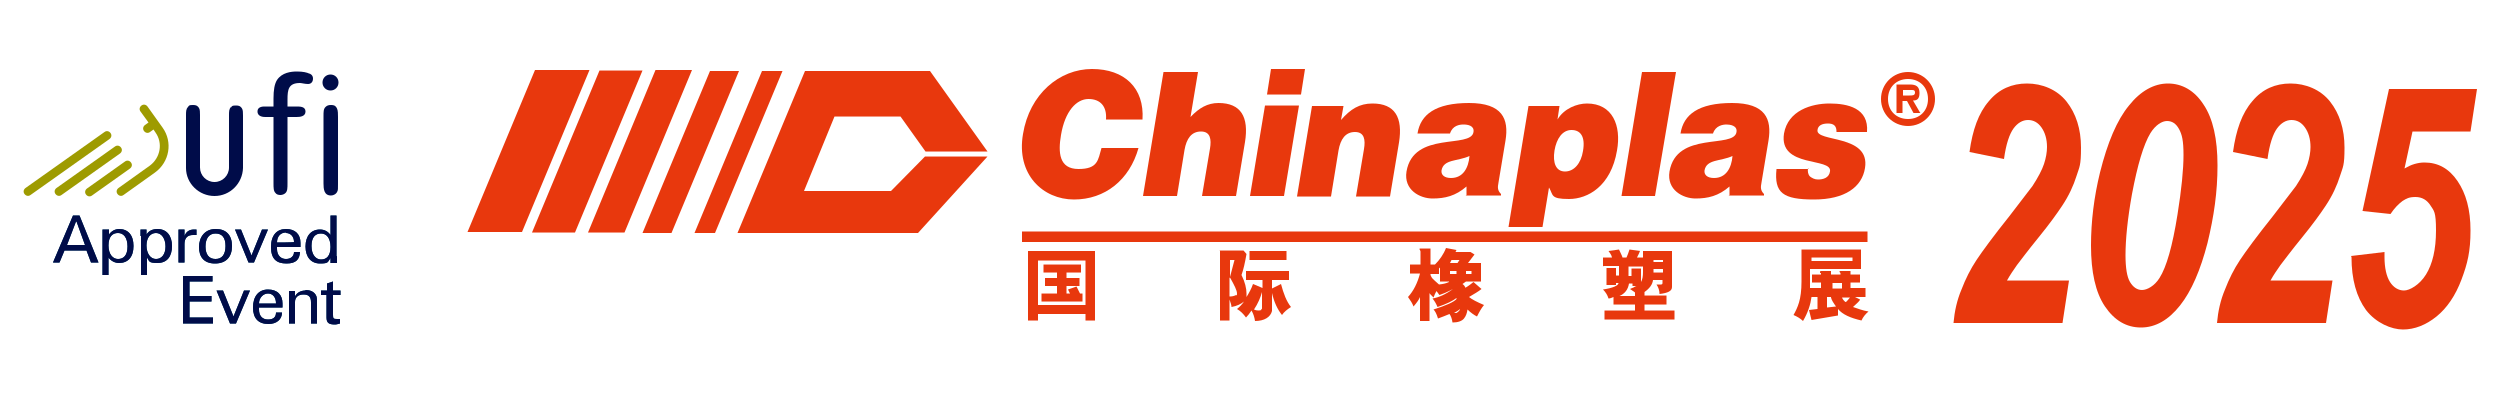 <?xml version="1.0" encoding="UTF-8"?>
<svg id="_圖層_1" data-name="圖層 1" xmlns="http://www.w3.org/2000/svg" version="1.1" viewBox="0 0 500 80">
  <defs>
    <style>
      .cls-1 {
        fill: #e8380d;
      }

      .cls-1, .cls-2, .cls-3, .cls-4 {
        stroke-width: 0px;
      }

      .cls-2 {
        fill: #000c49;
      }

      .cls-3 {
        fill: #9e9b00;
      }

      .cls-4 {
        fill: #00466b;
      }
    </style>
  </defs>
  <path class="cls-1" d="M221.2,23.9c.2-2.6-1.1-4.1-3.5-4.1s-4.7,2.4-5.5,7.2c-.6,3.5-.4,6.8,3.5,6.8s3.9-1.8,4.6-4.2h7.4c-1.8,6.4-6.7,10.3-12.9,10.3s-11.6-5-10.2-13.1c1.3-8,7.3-13,13.8-13s10.5,3.8,10.1,10.1h-7.3Z"/>
  <path class="cls-1" d="M232.8,14.4h6.8l-1.5,9c1.7-1.8,3.4-2.8,5.6-2.8,4.5,0,6.1,2.8,5.3,7.8l-1.8,10.8h-6.8l1.6-9.5c.3-1.8.1-3.4-1.8-3.4s-2.9,1.4-3.3,3.7l-1.5,9.2h-6.8l4.1-24.8Z"/>
  <path class="cls-1" d="M250,39.2l3-18.1h6.8l-3,18.1h-6.8ZM254.2,13.8h6.8l-.8,5.1h-6.8l.8-5.1Z"/>
  <path class="cls-1" d="M262.5,21.2h6.2l-.5,2.8c1.9-2.2,3.7-3.3,6.3-3.3,4.5,0,6.1,2.8,5.3,7.8l-1.8,10.8h-6.8l1.6-9.5c.3-1.8.1-3.4-1.8-3.4s-2.9,1.4-3.3,3.7l-1.5,9.2h-6.8l3-18.1Z"/>
  <path class="cls-1" d="M293.3,39.2v-1.9c-2.2,1.9-4.3,2.4-6.8,2.4s-5.8-1.7-5.2-5.4c1.4-8.2,12.9-4.5,13.4-7.9.2-1.3-1.2-1.5-2-1.5s-2.2.2-2.7,1.8h-6.5c.6-3.8,3.6-6.1,10.3-6.1s8,3.2,7.3,7.5l-1.4,8.4c-.2,1-.2,1.6.5,2.3v.3h-7.1ZM293.9,31.2c-2.4,1.1-5.2.6-5.6,2.9-.1.9.6,1.5,1.9,1.5,2.4,0,3.5-2,3.7-4.4"/>
  <path class="cls-1" d="M311.9,21.2l-.4,2.7h0c1.3-2.2,3.9-3.2,5.9-3.2,5.1,0,6.9,4.4,6,9.4-1.2,7.1-5.8,9.7-9.6,9.7s-3.1-.8-4-2.3l-1.3,7.9h-6.8l4-24.2h6.1ZM316.6,30.2c.5-2.9-.5-4.2-2.3-4.2s-3,1.7-3.4,4.1c-.4,2.5.3,4.2,2.1,4.2s3.2-1.6,3.6-4.1"/>
  <polygon class="cls-1" points="324.3 39.2 328.4 14.4 335.2 14.4 331 39.2 324.3 39.2"/>
  <path class="cls-1" d="M345.9,39.2v-1.9c-2.2,1.9-4.3,2.4-6.8,2.4s-5.8-1.7-5.2-5.4c1.4-8.2,12.9-4.5,13.4-7.9.2-1.3-1.3-1.5-2-1.5s-2.2.2-2.7,1.8h-6.5c.6-3.8,3.6-6.1,10.3-6.1s8,3.2,7.3,7.5l-1.4,8.4c-.2,1-.2,1.6.5,2.3v.3h-7.1ZM346.5,31.2c-2.4,1.1-5.2.6-5.6,2.9-.1.9.6,1.5,1.9,1.5,2.4,0,3.5-2,3.7-4.4"/>
  <path class="cls-1" d="M361.6,33.6c-.1.7,0,1.3.4,1.7.4.3.9.6,1.6.6,1,0,2.2-.3,2.4-1.6.5-2.9-10.3-.6-9.2-7.6.8-4.6,5.5-6,9.1-6s7.9.9,7.5,5.7h-6.1c0-.6-.1-1-.4-1.3-.3-.3-.8-.4-1.3-.4-1.2,0-2,.4-2.1,1.3-.4,2.5,10.6.8,9.5,7.6-.6,3.8-4,6.3-10.2,6.3s-8-1.3-7.5-6.1h6.4Z"/>
  <polygon class="cls-1" points="93.5 46.4 107 14 117.9 14 104.4 46.4 93.5 46.4"/>
  <polygon class="cls-1" points="106.4 46.5 119.9 14.1 128.5 14.1 115 46.5 106.4 46.5"/>
  <polygon class="cls-1" points="117.6 46.5 131.1 14 138.4 14 124.9 46.5 117.6 46.5"/>
  <polygon class="cls-1" points="128.5 46.6 142 14.2 147.8 14.2 134.3 46.6 128.5 46.6"/>
  <polygon class="cls-1" points="138.9 46.6 152.4 14.2 156.5 14.2 143 46.6 138.9 46.6"/>
  <polygon class="cls-1" points="147.5 46.6 161 14.2 186 14.2 197.5 30.3 185.1 30.3 180.1 23.3 166.9 23.3 160.8 38.2 178.2 38.2 185 31.3 197.5 31.3 183.6 46.6 147.5 46.6"/>
  <path class="cls-1" d="M207.6,61v-8.9h9.5v8.9s-9.5,0-9.5,0ZM205.6,50.2v13.9h2v-1.3h9.5v1.3h1.9v-13.9h-13.4ZM216.2,52.9h-7.5v1.6h2.7v1.1h-2.4v1.6h2.4v1.5h-3.1v1.6h8.2v-1.6h-.5l-.7-1.4-1.7.6.4.8h-.7v-1.5h2.6v-1.6h-2.6v-1.1h2.9v-1.6Z"/>
  <path class="cls-1" d="M246,55.4h0v-3.4h.9l-.9,3.4ZM244,50.2v13.9h1.9v-4.2h0c.2.6.4,1.1.4,1.5,1.1-.2,1.9-.6,2.5-1.1h0c-.4.6-.9,1.1-1.4,1.5.7.4,1.3,1,1.8,1.7.4-.4.7-.8,1.1-1.4.4.7.6,1.4.7,2.1,1.9,0,3.1-.8,3.4-2v-3.6h0c.4,1.8,1.1,3.3,2,4.4.4-.6,1-1.1,1.8-1.6-.9-1.1-1.5-2.7-2-4.6l-1.8.9v-1.7h3.4v-1.8h-8.6v1.8h3.3v1.6l-1.9-.8c-.3.9-.8,1.8-1.3,2.6h0c0-.2,0-.5,0-.7,0-1-.3-2.3-1-3.7.4-1.1.7-2.5,1-4.2l-.6-.7h-4.8ZM246,55.5c.9,1.6,1.4,2.6,1.4,3.2s-.1.2-.4.4c-.2.1-.6.2-1.1.2v-3.7h0ZM252.3,62c-.1,0-.3.1-.5.1s-.6,0-1-.2c.8-1.2,1.3-2.4,1.6-3.5h0v3.3c0,0,0,.1-.2.2M257.3,50.2h-7.4s0,1.8,0,1.8h7.4v-1.8Z"/>
  <path class="cls-1" d="M290,52.6l.3-.6h1.6l-.4.6h-1.6ZM293.1,57.6c-.1-.3-.3-.6-.6-.8l.7-.5h3v-3.7h-2.6l1.3-1.7-.8-.5h-3l.2-.4-2.1-.4c-.5,1.3-1.3,2.4-2.2,3.3h-.9v-3.2h-2.1c0,0-.1,0-.1.1s0,.1.1.2c0,.1.1.2.1.3v2.6h-2.1v1.8h2c-.5,1.9-1.3,3.5-2.4,4.7.5.7.9,1.3,1.1,1.9.7-.8,1.1-1.4,1.3-1.9h0v4.8h1.9v-5.6h0c0,.1.3.4.8.9.2-.5.4-1,.6-1.3,0,0,.1.2.3.4.1.2.2.3.3.4.6-.2,1.6-.6,2.7-1.2h0c-1.5,1.1-2.9,1.7-4.1,1.9.5.6.8,1.2,1,1.7,1.8-.6,3-1.2,3.8-1.8v.2c-.5.6-2.1,1.3-4.6,2.1.3.3.6.8.9,1.8.8-.3,1.6-.6,2.3-.9.3.4.5,1,.6,1.7,1.1,0,1.9-.3,2.3-.8.4-.5.6-1.1.7-1.8.6.6,1.3,1.1,1.9,1.4.5-1,.9-1.7,1.4-2.3-1.4-.6-2.4-1.1-3-1.6,1-.6,1.9-1.1,2.5-1.6l-1.6-1.4c-.5.4-1,.8-1.7,1.2M289.8,56.4c-.6.3-1.2.4-2,.5-.7-.6-1.1-1-1.3-1.2-.2-.2-.3-.5-.4-.7v-.2h1.7v-1.3l.2.2v2.6h1.8ZM290,54.2h1.3v.6h-1.3v-.6ZM293.2,54.8v-.6s1.1,0,1.1,0v.6h-1.1ZM291.7,62.3c-.2.2-.3.2-.4.3-.1,0-.3,0-.5,0h0c.5-.3.9-.5,1.2-.8h0c0,.2-.2.4-.3.5"/>
  <path class="cls-1" d="M330.7,53.8h1.9v.7h-1.9v-.7ZM320.7,53.2h3.1v1.9h-.6v-1.5h-1.9v3.4h1.9v-.4h.5c0,.5-1.1,1-3.1,1.3.5.5.9,1.1,1.1,1.8.4,0,.7-.2,1-.3v1.5h4.3v1.2h-6.1v1.8h14v-1.8h-6v-1.2h4.4v-1.8h-4.4v-.7c1-.7,1.6-1.5,1.7-2.4h1.9v.6c0,.2-.1.3-.3.3h-.9c.4.6.6,1.2.6,1.9,1.7-.2,2.5-.6,2.5-1.4v-7.2h0s-5.8,0-5.8,0v4.2c0,.8-.1,1.5-.4,2h0v-2.7h-1.9v1.5h-.6v-1.9h2.9v-1.8h-1.2c.3-.6.5-1,.6-1.3l-2.1-.3c-.2.6-.4,1.2-.6,1.6h-.8c-.1-.4-.4-.9-.7-1.6l-2.1.3c.3.4.6.8.7,1.3h-1.8v1.8ZM330.7,52h1.9v.4h-1.9v-.4ZM327.3,57.2c-.1,0-.3.1-.6.3-.3.1-.5.2-.7.3.4.3.8.5,1,.7v.7h-3.1c1.1-.5,1.7-1.3,1.9-2.5h.7v.5h1Z"/>
  <path class="cls-1" d="M370.5,52.2h-8.2v-.7h8.2v.7ZM360.3,49.9v6.4c0,1.8-.2,3.2-.5,4.2-.3,1-.7,1.8-1.1,2.5.7.3,1.4.7,1.9,1.2,1-1.7,1.5-3.3,1.7-4.8h1.2v2.4l-1.7.2.5,2,5.3-.9v-1.3c.9,1.1,2.5,1.8,4.7,2.3.3-.7.8-1.3,1.4-1.8-1.2-.2-2.2-.6-3.1-.9.9-.8,1.4-1.3,1.4-1.5l-1-.5h0s2.1,0,2.1,0v-1.8h-3v-1.1h1.9v-1.6h-1.9v-.7h-2c-.1,0-.2,0-.2.1s0,.1.1.2c0,0,.1.1.1.2v.2h-1.9v-.7h-1.9c-.2,0-.3,0-.3.2s0,.2.1.2c0,0,.1,0,.1.1v.2h-1.8v1.6h1.8v1.1h-2.2v-3.8h10.2v-3.9h-12.1ZM366.5,56.6h1.9v1.1h-1.9v-1.1ZM366.2,59.5c.1.5.5,1.1,1,1.8l-1.8.2v-2.1h.8ZM369.1,60.4c-.3-.2-.6-.6-.7-.9h1.6c-.3.4-.6.7-.8.9"/>
  <path class="cls-1" d="M376.2,19.8c0-3,2.4-5.4,5.4-5.4s5.4,2.4,5.4,5.4-2.4,5.4-5.4,5.4-5.4-2.4-5.4-5.4M385.6,19.8c0-2.4-1.7-4-4-4s-4,1.6-4,4,1.7,4,4,4,4-1.6,4-4M384.1,22.6h-1.4l-1.3-2.4h-.9v2.4h-1.2v-5.7h2.7c1.2,0,1.9.4,1.9,1.7s-.6,1.5-1.3,1.5l1.4,2.4ZM381.9,19.1c.6,0,1.1,0,1.1-.6s-.5-.5-1.1-.5h-1.3v1.1h1.3Z"/>
  <rect class="cls-1" x="204.4" y="46.3" width="169.1" height="2.1"/>
  <path class="cls-3" d="M21.9,27.8h0c.4-.3.5-.8.2-1.2-.3-.4-.8-.5-1.2-.2l-15.8,11.2h0c-.4.3-.5.8-.2,1.2.3.4.8.5,1.2.2l15.8-11.2Z"/>
  <path class="cls-3" d="M24,30.7h0c.4-.3.5-.8.2-1.2-.3-.4-.8-.5-1.2-.2h0l-11.7,8.3h0c-.4.3-.5.8-.2,1.2.3.4.8.5,1.2.2l11.7-8.3Z"/>
  <path class="cls-3" d="M26,33.7h0c.4-.3.5-.8.2-1.2-.3-.4-.8-.5-1.2-.2h0l-7.6,5.4c-.4.3-.5.8-.2,1.2.3.4.8.5,1.2.2l7.6-5.4Z"/>
  <path class="cls-3" d="M29.5,21.3c-.3-.4-.8-.5-1.2-.2-.4.3-.5.8-.2,1.2h0l1.6,2.2-.7.5c-.4.3-.5.8-.2,1.2.3.4.8.5,1.2.2l.7-.5.4.6s0,0,0,0h0c1.5,2.1,1,5-1.1,6.6,0,0-6.3,4.5-6.3,4.5h0c-.4.3-.5.8-.2,1.2.3.4.8.5,1.2.2,0,0,6.3-4.5,6.3-4.5,2.9-2.1,3.6-6.1,1.5-9l-3-4.2Z"/>
  <path class="cls-2" d="M54.7,19.7c0-1.7.2-2.9.7-3.7,1-1.5,2.8-1.7,4-1.7s2,.2,2.4.4c.2,0,.8.3.8,1s-.4,1.1-1,1.1-1.3-.2-1.6-.2c-2.3,0-2.5,1.3-2.5,3.3v1.4h1.8c.7,0,1.8,0,1.8,1s-1.1,1.1-1.8,1.1h-1.8v13.2c0,1,0,1.6-.4,2-.2.2-.6.4-1,.4s-.8-.1-1-.4c-.4-.4-.4-1-.4-2v-13.2h-1.6c-.3,0-1.6,0-1.6-1.1s1.3-1,1.7-1h1.5v-1.6Z"/>
  <path class="cls-2" d="M66.1,18.1c-.9,0-1.6-.7-1.6-1.6s.7-1.6,1.6-1.6,1.6.7,1.6,1.6-.7,1.6-1.6,1.6M67.6,36.8c0,.9,0,1.2-.1,1.4-.2.6-.8.9-1.3.9-1.4,0-1.5-1.3-1.5-2.4v-13.4c0-1,0-1.5.4-1.9.3-.3.6-.4,1.1-.4.8,0,1,.3,1.2.7.2.4.2,1.1.2,1.7v13.4Z"/>
  <path class="cls-2" d="M46.2,21.4h0c-.4.4-.4.9-.4,1.7v10.4c0,1.6-1.3,2.9-2.9,2.9s-2.9-1.3-2.9-2.9v-10.5c0-.5,0-1.1-.2-1.4-.2-.3-.4-.6-1.2-.6s-.8.1-1,.4h0c-.4.4-.4.9-.4,1.7v10.5c0,3.1,2.6,5.6,5.7,5.6s5.6-2.5,5.7-5.6v-10.5c0-.5,0-1.1-.2-1.4-.2-.3-.4-.6-1.2-.6s-.8.1-1,.4"/>
  <path class="cls-4" d="M10.6,52.5l4-9.4h1.3l3.8,9.4h-1.5l-.9-2.4h-4.4l-1,2.4h-1.3ZM15.2,44.3l-1.8,4.7h3.6l-1.7-4.7Z"/>
  <path class="cls-4" d="M23.9,45.8c-.9,0-1.6.4-2.1,1.1v-1h-1.3c0,.5,0,1,0,1.3v7.8h1.2v-3.5c.5.7,1.3,1.1,2.1,1.1,1.8,0,2.9-1.2,2.9-3.4s-1.1-3.4-2.9-3.4M23.6,51.8c-1,0-1.9-.9-1.9-2.7s.8-2.5,1.9-2.5,1.9.9,1.9,2.7-.8,2.5-1.9,2.5"/>
  <path class="cls-4" d="M28.1,47.2c0-.3,0-.7,0-1.3h1.2v1c.5-.8,1.3-1.1,2.2-1.1,1.8,0,2.9,1.3,2.9,3.4s-1,3.4-2.9,3.4-1.6-.4-2.1-1.1v3.5h-1.2v-7.8ZM31.2,51.8c1.1,0,1.9-.9,1.9-2.5s-.8-2.7-1.9-2.7-1.9.9-1.9,2.5.8,2.7,1.9,2.7"/>
  <path class="cls-4" d="M35.7,47.2v-.3c0-.2,0-.6,0-1h1.2v1.3c.3-.8.9-1.3,1.9-1.3s.3,0,.5,0v1.1c-.3,0-.5,0-.7,0-1.1,0-1.7.6-1.7,1.8v3.7h-1.2v-5.3Z"/>
  <path class="cls-4" d="M43.2,45.8c2,0,3.2,1.2,3.2,3.4s-1.2,3.5-3.4,3.5-3.2-1.3-3.2-3.3,1.2-3.6,3.3-3.6M41.1,49.3c0,1.6.7,2.5,2,2.5s2-.9,2-2.6-.7-2.5-2-2.5-2,1-2,2.6"/>
  <polygon class="cls-4" points="47 45.9 48.2 45.9 50.3 51.1 52.4 45.9 53.6 45.9 50.8 52.5 49.7 52.5 47 45.9"/>
  <path class="cls-4" d="M55.4,49.4h4.7c0-.3,0-.5,0-.8,0-1.8-1.1-2.8-2.9-2.8s-3,1.2-3,3.6,1.1,3.3,3.1,3.3,2.6-.9,2.7-2.3h-1.2c0,.8-.6,1.4-1.6,1.4s-1.8-.7-1.8-2v-.3h0ZM57.2,46.6c.9,0,1.6.7,1.6,1.8h0c0,.1-3.4.1-3.4.1,0-1.2.7-2,1.8-2"/>
  <path class="cls-4" d="M67.3,51.2v-8.1h-1.2v3.9c-.5-.7-1.2-1.1-2.1-1.1-1.8,0-2.9,1.3-2.9,3.4s1.1,3.4,2.9,3.4,1.5-.3,2.1-1.1v1h1.3c0-.5,0-1,0-1.3M64.2,51.9c-1,0-1.9-.9-1.9-2.7s.8-2.5,1.9-2.5,1.9.9,1.9,2.7-.8,2.5-1.9,2.5"/>
  <polygon class="cls-4" points="36.6 55.2 42.5 55.2 42.5 56.3 37.9 56.3 37.9 59.2 42.3 59.2 42.3 60.3 37.9 60.3 37.9 63.5 42.6 63.5 42.6 64.7 36.6 64.7 36.6 55.2"/>
  <polygon class="cls-4" points="43.3 58.1 44.6 58.1 46.7 63.3 48.8 58.1 50 58.1 47.2 64.7 46 64.7 43.3 58.1"/>
  <path class="cls-4" d="M53.7,64.8c-2,0-3.1-1.1-3.1-3.3s1.1-3.6,3-3.6,2.9,1.1,2.9,2.8,0,.5,0,.8h-4.7v.4c0,1.3.7,2,1.8,2s1.6-.5,1.6-1.4h1.2c0,1.4-1.1,2.3-2.7,2.3M55.2,60.7h0c0-1.3-.7-2-1.6-2s-1.8.8-1.8,2h3.4Z"/>
  <path class="cls-4" d="M61.1,58c.9,0,1.6.3,2,.9.3.4.3.9.3,1.7v4.1h-1.2v-4.2c0-1.1-.4-1.6-1.5-1.6s-1.7.6-1.7,1.5v4.3h-1.2v-5.2c0-.4,0-.9,0-1.3h1.2v1.1c.3-.7,1.1-1.2,2.1-1.2"/>
  <path class="cls-4" d="M65.4,58.1v-1.4l1.2-.4v1.8h1.5v.9h-1.5v4c0,.7.1.8.8.8s.4,0,.6,0v.9c-.4.1-.7.2-1,.2-1.2,0-1.7-.3-1.7-1.4v-4.5h-1.1v-.9h1.1Z"/>
  <path class="cls-2" d="M10.6,52.5l4-9.4h1.3l3.8,9.4h-1.5l-.9-2.4h-4.4l-1,2.4h-1.3ZM15.2,44.3l-1.8,4.7h3.6l-1.7-4.7Z"/>
  <path class="cls-2" d="M23.9,45.8c-.9,0-1.6.4-2.1,1.1v-1h-1.3c0,.5,0,1,0,1.3v7.8h1.2v-3.5c.5.7,1.3,1.1,2.1,1.1,1.8,0,2.9-1.2,2.9-3.4s-1.1-3.4-2.9-3.4M23.6,51.8c-1,0-1.9-.9-1.9-2.7s.8-2.5,1.9-2.5,1.9.9,1.9,2.7-.8,2.5-1.9,2.5"/>
  <path class="cls-2" d="M28.1,47.2c0-.3,0-.7,0-1.3h1.2v1c.5-.8,1.3-1.1,2.2-1.1,1.8,0,2.9,1.3,2.9,3.4s-1,3.4-2.9,3.4-1.6-.4-2.1-1.1v3.5h-1.2v-7.8ZM31.2,51.8c1.1,0,1.9-.9,1.9-2.5s-.8-2.7-1.9-2.7-1.9.9-1.9,2.5.8,2.7,1.9,2.7"/>
  <path class="cls-2" d="M35.7,47.2v-.3c0-.2,0-.6,0-1h1.2v1.3c.3-.8.9-1.3,1.9-1.3s.3,0,.5,0v1.1c-.3,0-.5,0-.7,0-1.1,0-1.7.6-1.7,1.8v3.7h-1.2v-5.3Z"/>
  <path class="cls-2" d="M43.2,45.8c2,0,3.2,1.2,3.2,3.4s-1.2,3.5-3.4,3.5-3.2-1.3-3.2-3.3,1.2-3.6,3.3-3.6M41.1,49.3c0,1.6.7,2.5,2,2.5s2-.9,2-2.6-.7-2.5-2-2.5-2,1-2,2.6"/>
  <polygon class="cls-2" points="47 45.9 48.2 45.9 50.3 51.1 52.4 45.9 53.6 45.9 50.8 52.5 49.7 52.5 47 45.9"/>
  <path class="cls-2" d="M55.4,49.4h4.7c0-.3,0-.5,0-.8,0-1.8-1.1-2.8-2.9-2.8s-3,1.2-3,3.6,1.1,3.3,3.1,3.3,2.6-.9,2.7-2.3h-1.2c0,.8-.6,1.4-1.6,1.4s-1.8-.7-1.8-2v-.3h0ZM57.2,46.6c.9,0,1.6.7,1.6,1.8h0c0,.1-3.4.1-3.4.1,0-1.2.7-2,1.8-2"/>
  <path class="cls-2" d="M67.3,51.2v-8.1h-1.2v3.9c-.5-.7-1.2-1.1-2.1-1.1-1.8,0-2.9,1.3-2.9,3.4s1.1,3.4,2.9,3.4,1.5-.3,2.1-1.1v1h1.3c0-.5,0-1,0-1.3M64.2,51.9c-1,0-1.9-.9-1.9-2.7s.8-2.5,1.9-2.5,1.9.9,1.9,2.7-.8,2.5-1.9,2.5"/>
  <polygon class="cls-2" points="36.6 55.2 42.5 55.2 42.5 56.3 37.9 56.3 37.9 59.2 42.3 59.2 42.3 60.3 37.9 60.3 37.9 63.5 42.6 63.5 42.6 64.7 36.6 64.7 36.6 55.2"/>
  <polygon class="cls-2" points="43.3 58.1 44.6 58.1 46.7 63.3 48.8 58.1 50 58.1 47.2 64.7 46 64.7 43.3 58.1"/>
  <path class="cls-2" d="M53.7,64.8c-2,0-3.1-1.1-3.1-3.3s1.1-3.6,3-3.6,2.9,1.1,2.9,2.8,0,.5,0,.8h-4.7v.4c0,1.3.7,2,1.8,2s1.6-.5,1.6-1.4h1.2c0,1.4-1.1,2.3-2.7,2.3M55.2,60.7h0c0-1.3-.7-2-1.6-2s-1.8.8-1.8,2h3.4Z"/>
  <path class="cls-2" d="M61.1,58c.9,0,1.6.3,2,.9.3.4.3.9.3,1.7v4.1h-1.2v-4.2c0-1.1-.4-1.6-1.5-1.6s-1.7.6-1.7,1.5v4.3h-1.2v-5.2c0-.4,0-.9,0-1.3h1.2v1.1c.3-.7,1.1-1.2,2.1-1.2"/>
  <path class="cls-2" d="M65.4,58.1v-1.4l1.2-.4v1.8h1.5v.9h-1.5v4c0,.7.1.8.8.8s.4,0,.6,0v.9c-.4.1-.7.2-1,.2-1.2,0-1.7-.3-1.7-1.4v-4.5h-1.1v-.9h1.1Z"/>
  <path class="cls-1" d="M470.2,51.2l6.7-.8c0,.4,0,.8,0,1,0,2.2.4,3.9,1.1,5,.7,1.1,1.7,1.7,2.8,1.7s3.1-1.1,4.4-3.2c1.3-2.1,2-5,2-8.8s-.4-3.9-1.1-5c-.7-1.1-1.7-1.7-3-1.7s-1.8.3-2.6.8c-.8.6-1.6,1.4-2.4,2.6l-5.6-.6,5.3-24.4h17.6l-1.3,8.5h-11.6l-1.6,7.4c.7-.4,1.3-.7,2-.9.7-.2,1.3-.3,2-.3,2.7,0,4.9,1.2,6.6,3.7,1.7,2.5,2.6,5.7,2.6,9.9s-.6,6.6-1.8,9.8c-1.2,3.2-2.9,5.7-5,7.4-2.1,1.7-4.4,2.6-6.7,2.6s-5.4-1.3-7.4-3.9c-1.9-2.6-2.9-6.1-2.9-10.6Z"/>
  <path class="cls-1" d="M400.8,31.8l-6.9-1.4c.6-4.4,1.8-7.8,3.9-10.2,2-2.4,4.6-3.5,7.6-3.5s6,1.2,7.9,3.6c1.9,2.4,2.9,5.5,2.9,9.2s-.3,3.8-.9,5.7c-.6,1.9-1.5,3.9-2.9,6-1,1.5-2.5,3.6-4.7,6.3-2.2,2.7-3.6,4.6-4.3,5.5-.7,1-1.4,2-2,3.1h12.4l-1.3,8.5h-21.8c.2-2.3.7-4.6,1.6-6.7.8-2.1,1.8-4.1,3-5.9,1.2-1.8,3.4-4.8,6.6-8.8,2.4-3.1,3.9-5.1,4.6-6,1.1-1.7,1.9-3.2,2.3-4.4.4-1.2.6-2.4.6-3.4,0-1.6-.4-2.9-1.1-3.9-.7-1-1.6-1.5-2.7-1.5s-2.1.6-2.9,1.7c-.8,1.1-1.5,3.1-1.9,6.1"/>
  <path class="cls-1" d="M418.2,49.1c0-4.8.6-9.7,1.8-14.6,1.5-6,3.4-10.5,5.8-13.4,2.3-2.9,5-4.4,7.8-4.4s5.3,1.4,7.1,4.2c1.9,2.8,2.8,6.9,2.8,12.2s-.7,10.1-2,15.5c-1.4,5.4-3.2,9.6-5.5,12.5-2.3,2.9-4.9,4.4-7.8,4.4s-5.3-1.4-7.2-4.2c-1.9-2.8-2.8-6.9-2.8-12.2M425.1,51c0,2.6.3,4.4.9,5.4.6,1,1.4,1.6,2.4,1.6s2.5-.8,3.5-2.4c1.4-2.2,2.6-6.4,3.6-12.7.8-5,1.2-9,1.2-11.9s-.3-4.1-.9-5.2c-.6-1.1-1.4-1.6-2.4-1.6s-2.3.8-3.3,2.4c-1.4,2.3-2.6,6.4-3.7,12.2-.9,5-1.3,9.1-1.3,12.3"/>
  <path class="cls-1" d="M453.5,31.8l-6.9-1.4c.6-4.4,1.8-7.8,3.9-10.2,2-2.4,4.6-3.5,7.6-3.5s6,1.2,7.9,3.6c1.9,2.4,2.9,5.5,2.9,9.2s-.3,3.8-.9,5.7c-.6,1.9-1.5,3.9-2.9,6-1,1.5-2.5,3.6-4.7,6.3-2.2,2.7-3.6,4.6-4.3,5.5-.7,1-1.4,2-2,3.1h12.4l-1.3,8.5h-21.8c.2-2.3.7-4.6,1.6-6.7.8-2.1,1.8-4.1,3-5.9,1.2-1.8,3.4-4.8,6.6-8.8,2.4-3.1,3.9-5.1,4.6-6,1.1-1.7,1.9-3.2,2.3-4.4.4-1.2.6-2.4.6-3.4,0-1.6-.4-2.9-1.1-3.9-.7-1-1.6-1.5-2.7-1.5s-2.1.6-2.9,1.7c-.8,1.1-1.5,3.1-1.9,6.1"/>
</svg>